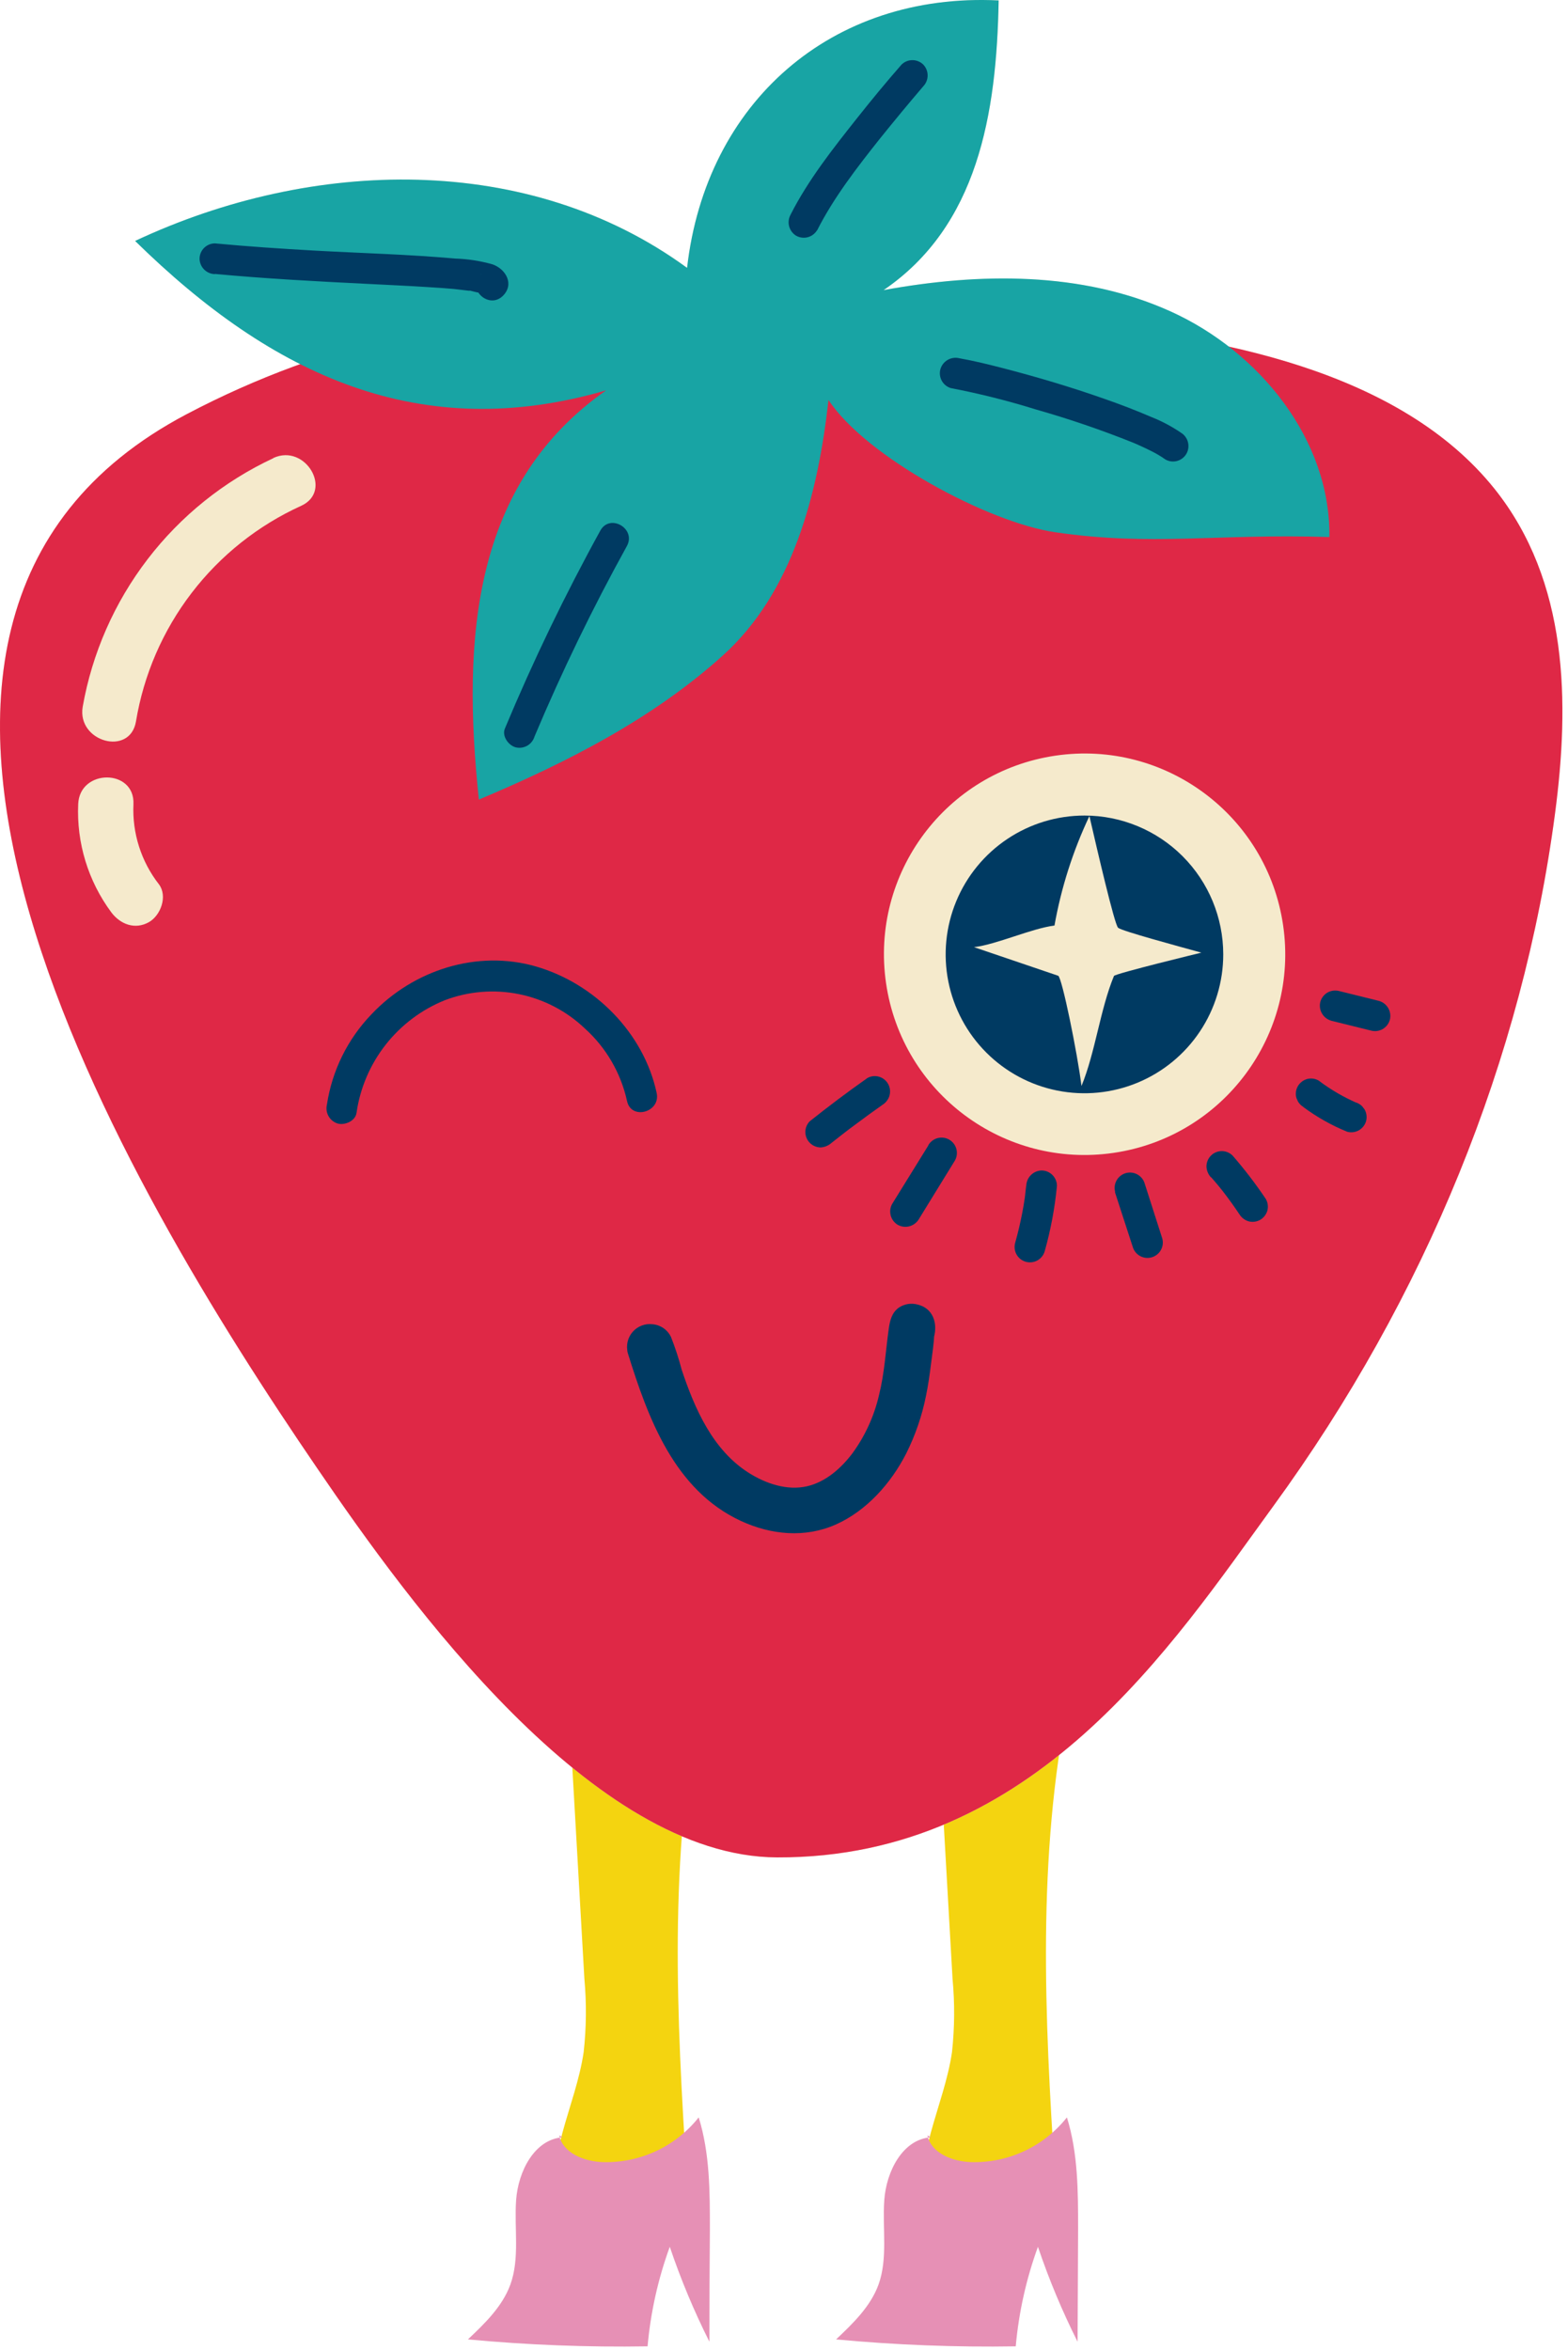 <?xml version="1.0" encoding="UTF-8"?> <svg xmlns="http://www.w3.org/2000/svg" width="269" height="403" viewBox="0 0 269 403" fill="none"> <path d="M97.085 283.845C98.145 302.332 99.201 320.825 100.255 339.325C100.635 343.492 100.595 347.686 100.135 351.845C98.785 361.155 93.275 370.275 95.645 379.365L118.165 378.255C116.375 351.025 114.595 323.495 119.165 296.595C119.475 295.469 119.475 294.281 119.165 293.155C118.717 292.209 118.027 291.398 117.165 290.805C111.747 286.461 105.469 283.318 98.745 281.585" fill="#F4D410"></path> <path d="M96.545 366.485C91.675 366.825 88.895 372.365 88.545 377.235C88.195 382.105 89.205 387.235 87.545 391.775C86.165 395.525 83.175 398.405 80.275 401.145C90.518 402.106 100.807 402.504 111.095 402.335C111.616 396.503 112.896 390.765 114.905 385.265C116.788 390.844 119.06 396.284 121.705 401.545C121.705 395.125 121.731 388.705 121.785 382.285C121.785 375.825 121.785 369.235 119.865 363.075C117.908 365.547 115.401 367.528 112.543 368.86C109.685 370.191 106.556 370.837 103.405 370.745C100.255 370.635 96.615 369.245 95.935 366.175" fill="#E690B5"></path> <path d="M160.255 283.845C161.301 302.332 162.355 320.825 163.415 339.325C163.805 343.491 163.775 347.685 163.325 351.845C161.985 361.155 156.465 370.275 158.835 379.365L181.325 378.255C179.535 351.025 177.765 323.495 182.375 296.595C182.68 295.469 182.68 294.281 182.375 293.155C181.928 292.208 181.238 291.397 180.375 290.805C174.954 286.46 168.672 283.317 161.945 281.585" fill="#F4D410"></path> <path d="M159.705 366.485C154.835 366.825 152.055 372.365 151.705 377.235C151.355 382.105 152.355 387.235 150.705 391.775C149.325 395.525 146.335 398.405 143.435 401.145C153.678 402.106 163.967 402.504 174.255 402.335C174.78 396.504 176.061 390.766 178.065 385.265C179.948 390.844 182.22 396.284 184.865 401.545C184.905 395.125 184.935 388.705 184.955 382.285C184.955 375.825 184.955 369.235 183.035 363.075C181.076 365.547 178.567 367.528 175.708 368.86C172.848 370.191 169.718 370.837 166.565 370.745C163.425 370.635 159.775 369.245 159.105 366.175" fill="#E690B5"></path> <path d="M256.395 83.835C245.935 70.745 229.105 63.475 210.805 59.435C207.716 57.053 204.36 55.039 200.805 53.435C185.565 46.515 168.015 46.745 151.585 49.745C167.725 38.745 170.985 19.585 171.325 0.075C142.645 -1.345 121.115 17.565 117.875 45.915C90.725 26.095 53.635 27.035 23.205 41.315C32.325 50.255 41.645 57.465 51.515 62.445C44.822 64.844 38.306 67.711 32.015 71.025C-36.575 107.155 21.445 203.505 54.405 251.745C70.325 275.095 101.695 318.385 133.325 318.495C177.515 318.645 201.155 281.985 218.455 258.245C244.585 222.395 261.215 181.525 266.765 139.555C269.325 120.455 269.075 99.745 256.395 83.835Z" fill="#F5EACC"></path> <path d="M47.025 112.745C45.404 114.155 44.293 116.06 43.865 118.165C42.085 125.325 40.165 154.355 90.075 227.435C96.745 237.195 105.655 249.745 115.525 260.245C126.525 271.955 132.805 274.775 134.305 275.335C151.865 274.925 163.945 259.985 180.305 237.335L183.585 232.805C205.415 202.805 219.385 168.635 223.985 133.885C226.175 117.255 223.815 112.205 222.695 110.805C220.575 108.145 213.905 104.345 201.555 101.615L192.065 99.525L184.385 93.525C183.982 93.207 183.542 92.938 183.075 92.725C178.075 90.475 169.685 90.265 159.395 92.145L156.015 92.765L152.325 124.565L118.255 99.745L47.025 112.745Z" fill="#F5EACC"></path> <path d="M54.405 251.745C70.325 275.095 101.695 318.385 133.325 318.495C177.515 318.645 201.155 281.985 218.455 258.245C244.585 222.395 261.215 181.525 266.765 139.555C269.295 120.455 269.085 99.705 256.405 83.835C240.325 63.745 209.235 57.335 180.845 55.335C130.675 51.815 80.325 45.575 32.015 71.025C-36.575 107.155 21.445 203.505 54.405 251.745Z" fill="#DF2846"></path> <path d="M117.845 45.915C90.695 26.095 53.605 27.035 23.175 41.315C46.845 64.535 72.175 76.185 103.985 66.935C81.135 82.935 79.215 109.355 82.155 137.105C97.155 130.795 111.855 123.325 123.935 112.465C136.015 101.605 140.325 84.745 142.135 68.585C148.505 78.305 169.515 89.585 181.015 91.265C197.745 93.705 208.445 91.475 228.065 92.085C228.295 75.375 216.015 60.255 200.795 53.385C185.575 46.515 168.015 46.745 151.585 49.745C167.725 38.745 170.985 19.585 171.325 0.075C142.645 -1.345 121.115 17.565 117.875 45.915" fill="#18A4A4"></path> <path d="M191.042 197.688C209.852 194.941 222.874 177.465 220.126 158.655C217.379 139.845 199.903 126.823 181.093 129.571C162.283 132.318 149.262 149.794 152.009 168.604C154.757 187.414 172.232 200.435 191.042 197.688Z" fill="#F5EACC"></path> <path d="M209.855 163.645C209.857 168.355 208.462 172.96 205.846 176.877C203.231 180.794 199.512 183.847 195.161 185.651C190.81 187.454 186.022 187.926 181.402 187.008C176.782 186.09 172.539 183.822 169.208 180.491C165.878 177.161 163.61 172.917 162.692 168.298C161.773 163.678 162.246 158.89 164.049 154.539C165.852 150.188 168.906 146.469 172.823 143.854C176.74 141.238 181.345 139.843 186.055 139.845C192.366 139.848 198.418 142.356 202.881 146.819C207.344 151.282 209.852 157.334 209.855 163.645Z" fill="#003A62"></path> <path d="M148.735 184.905C145.395 187.255 142.125 189.715 138.935 192.255C138.689 192.498 138.494 192.788 138.362 193.107C138.229 193.426 138.162 193.769 138.165 194.115C138.165 194.46 138.233 194.802 138.365 195.121C138.497 195.441 138.69 195.731 138.935 195.975C139.428 196.469 140.096 196.749 140.795 196.755C141.485 196.711 142.14 196.436 142.655 195.975L143.775 195.095L144.335 194.655C144.455 194.565 145.095 194.045 144.505 194.525C145.245 193.925 146.015 193.365 146.775 192.805C148.295 191.665 149.831 190.548 151.385 189.455C151.967 189.097 152.397 188.539 152.595 187.885C152.742 187.379 152.733 186.841 152.571 186.34C152.408 185.839 152.099 185.398 151.683 185.075C151.267 184.751 150.764 184.561 150.238 184.527C149.712 184.493 149.189 184.618 148.735 184.885V184.905Z" fill="#003A62"></path> <path d="M159.255 196.425C157.195 199.758 155.131 203.092 153.065 206.425C152.721 207.03 152.627 207.746 152.805 208.419C152.982 209.092 153.417 209.668 154.015 210.025C154.62 210.362 155.333 210.453 156.003 210.278C156.674 210.103 157.251 209.675 157.615 209.085C159.675 205.752 161.738 202.398 163.805 199.025C164.156 198.422 164.253 197.703 164.075 197.028C163.897 196.353 163.458 195.776 162.855 195.425C162.251 195.073 161.533 194.976 160.858 195.154C160.183 195.332 159.606 195.772 159.255 196.375V196.425Z" fill="#003A62"></path> <path d="M176.045 203.335C175.995 203.805 175.945 204.275 175.885 204.745C175.885 204.945 175.835 205.145 175.805 205.345C175.915 204.635 175.805 205.345 175.805 205.435C175.675 206.305 175.535 207.165 175.365 208.025C175.031 209.745 174.628 211.445 174.155 213.125C174.063 213.458 174.037 213.807 174.08 214.15C174.123 214.493 174.233 214.825 174.404 215.126C174.575 215.427 174.803 215.691 175.076 215.904C175.349 216.116 175.661 216.273 175.995 216.365C176.328 216.457 176.677 216.482 177.02 216.439C177.363 216.397 177.695 216.287 177.996 216.116C178.297 215.945 178.561 215.717 178.773 215.444C178.986 215.171 179.143 214.858 179.235 214.525C180.265 210.865 180.965 207.12 181.325 203.335C181.322 202.638 181.044 201.971 180.551 201.478C180.059 200.985 179.391 200.707 178.695 200.705C178.003 200.723 177.344 201.005 176.855 201.495C176.365 201.984 176.082 202.643 176.065 203.335H176.045Z" fill="#003A62"></path> <path d="M191.265 204.395C192.285 207.515 193.301 210.638 194.315 213.765C194.5 214.439 194.946 215.011 195.554 215.356C196.161 215.701 196.881 215.791 197.555 215.605C198.228 215.419 198.801 214.974 199.146 214.366C199.491 213.758 199.58 213.039 199.395 212.365C198.388 209.245 197.388 206.122 196.395 202.995C196.209 202.321 195.763 201.749 195.156 201.404C194.548 201.059 193.828 200.969 193.155 201.155C192.481 201.341 191.909 201.786 191.564 202.394C191.219 203.002 191.129 203.721 191.315 204.395H191.265Z" fill="#003A62"></path> <path d="M207.765 201.855C208.645 202.855 209.495 203.855 210.315 204.965L209.905 204.425C210.855 205.655 211.765 206.925 212.625 208.215C212.987 208.797 213.548 209.227 214.205 209.425C214.88 209.602 215.597 209.509 216.205 209.165C216.798 208.813 217.234 208.248 217.425 207.585C217.601 206.909 217.504 206.19 217.155 205.585C215.413 202.993 213.513 200.512 211.465 198.155C211.22 197.911 210.93 197.717 210.611 197.585C210.292 197.452 209.95 197.384 209.605 197.384C209.259 197.384 208.917 197.452 208.598 197.585C208.279 197.717 207.989 197.911 207.745 198.155C207.251 198.652 206.974 199.324 206.975 200.025C207.001 200.717 207.274 201.377 207.745 201.885L207.765 201.855Z" fill="#003A62"></path> <path d="M223.575 189.815C225.901 191.546 228.438 192.974 231.125 194.065C231.798 194.249 232.517 194.159 233.125 193.814C233.732 193.469 234.178 192.898 234.365 192.225C234.54 191.549 234.443 190.831 234.095 190.225C233.965 190.045 233.825 189.875 233.685 189.695C233.363 189.372 232.964 189.137 232.525 189.015L232.415 188.965L233.035 189.235C230.615 188.206 228.331 186.883 226.235 185.295C225.936 185.12 225.605 185.006 225.262 184.96C224.918 184.913 224.569 184.935 224.235 185.025C223.576 185.213 223.014 185.646 222.665 186.235C222.313 186.839 222.216 187.559 222.395 188.235L222.665 188.865C222.892 189.256 223.216 189.583 223.605 189.815H223.575Z" fill="#003A62"></path> <path d="M228.325 175.015L235.195 176.715C235.868 176.899 236.587 176.809 237.195 176.464C237.802 176.119 238.248 175.548 238.435 174.875C238.608 174.202 238.513 173.487 238.17 172.883C237.827 172.278 237.262 171.831 236.595 171.635L229.735 169.935C229.059 169.765 228.344 169.858 227.735 170.195C227.142 170.548 226.706 171.113 226.515 171.775C226.341 172.448 226.436 173.162 226.78 173.767C227.123 174.372 227.688 174.819 228.355 175.015H228.325Z" fill="#003A62"></path> <path d="M108.975 231.615C111.145 238.615 113.435 245.775 117.975 251.615C122.165 257.085 128.415 261.125 135.415 261.615C141.835 262.025 147.495 258.245 151.315 253.345C154.483 249.119 156.632 244.218 157.595 239.025C158.085 236.645 158.395 234.235 158.595 231.825C158.685 230.985 158.765 230.135 158.855 229.285C158.855 229.145 158.855 228.995 158.855 228.845C158.925 228.135 158.745 229.305 158.855 228.845C158.915 228.615 158.935 228.365 158.995 228.135C159.795 224.835 154.715 223.435 153.915 226.735C153.667 227.952 153.503 229.185 153.425 230.425C153.255 232.175 153.075 233.805 152.895 234.985C152.346 239.258 151.032 243.398 149.015 247.205C146.735 251.205 142.785 255.515 137.925 256.205C132.525 257.005 126.925 253.905 123.425 250.045C118.425 244.555 116.155 237.095 113.995 230.145C112.995 226.915 107.905 228.295 108.915 231.545L108.975 231.615Z" fill="#003A62"></path> <path d="M107.685 231.965C111.175 243.195 115.685 255.515 127.115 260.805C132.295 263.195 138.115 263.755 143.385 261.415C148.655 259.075 152.865 254.345 155.475 249.215C157.033 246.1 158.17 242.79 158.855 239.375C159.235 237.545 159.495 235.695 159.725 233.835C159.935 232.125 160.235 230.335 160.275 228.615C160.315 226.895 158.185 226.945 157.655 228.255C157.587 228.485 157.553 228.725 157.555 228.965C157.553 229.199 157.613 229.43 157.729 229.634C157.845 229.837 158.012 230.007 158.215 230.125C158.393 230.235 158.594 230.302 158.803 230.32C159.012 230.338 159.222 230.307 159.416 230.229C159.611 230.151 159.784 230.029 159.923 229.872C160.062 229.715 160.162 229.528 160.215 229.325C160.895 226.895 160.075 224.325 157.415 223.695C156.881 223.549 156.322 223.518 155.776 223.604C155.229 223.69 154.707 223.892 154.245 224.195C152.985 225.055 152.665 226.465 152.465 227.885C151.935 231.685 151.745 235.455 150.805 239.195C149.977 242.803 148.426 246.205 146.245 249.195C144.305 251.765 141.665 254.115 138.455 254.855C135.005 255.645 131.375 254.395 128.455 252.555C122.255 248.625 119.185 241.555 116.955 234.895C116.453 232.973 115.835 231.083 115.105 229.235C114.814 228.633 114.371 228.118 113.821 227.739C113.27 227.36 112.631 227.132 111.965 227.075C111.328 226.995 110.682 227.074 110.082 227.303C109.483 227.532 108.949 227.905 108.528 228.389C108.108 228.874 107.812 229.454 107.669 230.079C107.525 230.705 107.537 231.356 107.705 231.975C107.799 232.316 108.025 232.605 108.332 232.78C108.64 232.954 109.004 232.999 109.345 232.905C109.686 232.811 109.975 232.585 110.149 232.278C110.324 231.97 110.369 231.606 110.275 231.265C110.217 230.982 110.255 230.688 110.381 230.428C110.507 230.168 110.714 229.957 110.972 229.826C111.23 229.695 111.523 229.653 111.807 229.705C112.091 229.757 112.35 229.901 112.545 230.115C112.876 230.665 113.1 231.272 113.205 231.905C113.465 232.745 113.725 233.585 113.995 234.425C114.505 235.995 114.995 237.565 115.625 239.105C117.975 245.225 121.335 251.105 126.965 254.765C129.633 256.572 132.746 257.61 135.965 257.765C139.054 257.778 142.051 256.718 144.445 254.765C149.725 250.675 152.515 244.245 153.805 237.845C154.175 236.045 154.425 234.235 154.625 232.415C154.735 231.415 154.835 230.415 154.935 229.355C154.935 228.493 155.08 227.638 155.365 226.825C155.443 226.682 155.55 226.556 155.679 226.455C155.808 226.355 155.956 226.281 156.115 226.24C156.273 226.199 156.438 226.191 156.6 226.216C156.761 226.24 156.916 226.298 157.055 226.385C157.995 226.845 157.865 227.745 157.615 228.625L159.615 227.825L160.275 228.975C160.275 228.775 160.185 229.235 160.275 228.975L157.655 228.625C157.517 231.602 157.152 234.564 156.565 237.485C156.076 240.3 155.292 243.055 154.225 245.705C152.225 250.705 148.795 255.315 144.105 258.085C134.555 263.735 123.415 257.505 117.855 249.185C114.225 243.745 112.235 237.465 110.305 231.265C109.755 229.625 107.175 230.325 107.685 231.965Z" fill="#003A62"></path> <path d="M61.165 190.815C61.781 186.551 63.506 182.524 66.166 179.135C68.826 175.747 72.329 173.116 76.325 171.505C80.375 169.97 84.776 169.61 89.022 170.466C93.268 171.322 97.186 173.36 100.325 176.345C103.985 179.642 106.521 184.003 107.575 188.815C108.295 192.125 113.365 190.725 112.655 187.415C110.435 177.095 102.005 168.635 91.945 165.725C81.885 162.815 70.945 166.305 63.755 173.895C59.65 178.147 56.97 183.571 56.085 189.415C55.924 190.087 56.025 190.796 56.366 191.398C56.708 191.999 57.265 192.448 57.925 192.655C59.155 192.995 60.975 192.235 61.165 190.815Z" fill="#003A62"></path> <path d="M180.895 158.745C182.05 152.236 184.068 145.91 186.895 139.935C188.195 145.575 191.195 158.525 191.815 159.085C192.435 159.645 201.935 162.195 206.105 163.355C206.105 163.355 191.275 166.945 191.105 167.355C188.755 173.025 187.885 180.545 185.535 186.215C184.845 180.635 182.175 167.515 181.535 167.315L167.105 162.415C171.105 161.915 176.945 159.205 180.905 158.705" fill="#F5EACC"></path> <path d="M46.895 78.565C38.418 82.522 31.019 88.463 25.325 95.885C19.632 103.307 15.81 111.992 14.185 121.205C13.185 127.205 22.295 129.735 23.325 123.725C24.648 115.702 27.928 108.129 32.874 101.676C37.821 95.222 44.281 90.087 51.685 86.725C57.215 84.175 52.405 75.995 46.895 78.535V78.565Z" fill="#F5EACC"></path> <path d="M13.415 137.885C13.121 144.528 15.12 151.07 19.075 156.415C20.615 158.485 23.155 159.485 25.565 158.115C27.565 156.965 28.795 153.675 27.265 151.635C24.212 147.721 22.662 142.843 22.895 137.885C23.145 131.785 13.655 131.795 13.415 137.885Z" fill="#F5EACC"></path> <path d="M91.695 126.305C96.393 115.14 101.684 104.235 107.545 93.635C109.185 90.635 104.635 88.005 102.995 90.975C96.934 101.983 91.469 113.31 86.625 124.905C86.065 126.215 87.215 127.805 88.455 128.145C89.128 128.313 89.84 128.216 90.443 127.873C91.046 127.531 91.495 126.969 91.695 126.305Z" fill="#003A62"></path> <path d="M36.875 46.975C45.555 47.785 54.265 48.245 62.965 48.675C66.525 48.855 70.085 49.015 73.645 49.245C75.038 49.325 76.428 49.425 77.815 49.545L79.525 49.745L80.355 49.845H80.685C81.105 49.895 80.055 49.745 80.685 49.845C81.45 50.059 82.228 50.226 83.015 50.345C83.365 50.345 82.425 50.005 82.845 50.275C83.265 50.545 82.455 49.925 82.605 50.075C82.369 49.825 82.192 49.526 82.086 49.199C81.981 48.872 81.949 48.525 81.995 48.185C82.084 47.833 82.226 47.495 82.415 47.185C82.515 46.925 82.645 46.915 82.475 47.075C79.985 49.395 83.715 53.075 86.195 50.805C88.315 48.805 86.815 46.155 84.515 45.335C82.411 44.736 80.241 44.4 78.055 44.335C70.055 43.615 61.925 43.415 53.865 42.965C48.185 42.645 42.505 42.265 36.865 41.735C36.167 41.74 35.5 42.02 35.007 42.514C34.515 43.009 34.237 43.677 34.235 44.375C34.25 45.068 34.532 45.728 35.022 46.218C35.512 46.708 36.172 46.99 36.865 47.005L36.875 46.975Z" fill="#003A62"></path> <path d="M140.175 39.515C143.035 33.855 147.055 28.685 150.935 23.795C153.355 20.795 155.825 17.795 158.395 14.795C158.874 14.294 159.141 13.628 159.141 12.935C159.141 12.242 158.874 11.575 158.395 11.075C157.897 10.586 157.227 10.312 156.53 10.312C155.832 10.312 155.162 10.586 154.665 11.075C152.035 14.075 149.495 17.155 147.025 20.275C142.895 25.485 138.645 30.855 135.625 36.815C135.291 37.422 135.203 38.135 135.38 38.805C135.557 39.475 135.985 40.051 136.575 40.415C137.179 40.76 137.893 40.855 138.566 40.679C139.239 40.503 139.817 40.071 140.175 39.475V39.515Z" fill="#003A62"></path> <path d="M163.205 66.565C168.085 67.506 172.909 68.718 177.655 70.195C183.32 71.803 188.897 73.706 194.365 75.895L194.555 75.975L194.975 76.155L195.795 76.525C196.325 76.765 196.855 77.015 197.385 77.285C198.278 77.716 199.135 78.222 199.945 78.795C200.555 79.138 201.276 79.225 201.951 79.037C202.625 78.85 203.198 78.403 203.545 77.795C203.884 77.189 203.974 76.475 203.797 75.803C203.62 75.131 203.189 74.555 202.595 74.195C201.006 73.113 199.302 72.211 197.515 71.505C194.825 70.345 192.095 69.305 189.335 68.345C183.635 66.345 177.845 64.625 172.005 63.115C169.555 62.485 167.095 61.875 164.605 61.435C163.919 61.26 163.193 61.359 162.58 61.712C161.967 62.065 161.517 62.644 161.325 63.325C161.146 63.998 161.239 64.715 161.583 65.321C161.927 65.927 162.495 66.373 163.165 66.565H163.205Z" fill="#003A62"></path> </svg> 